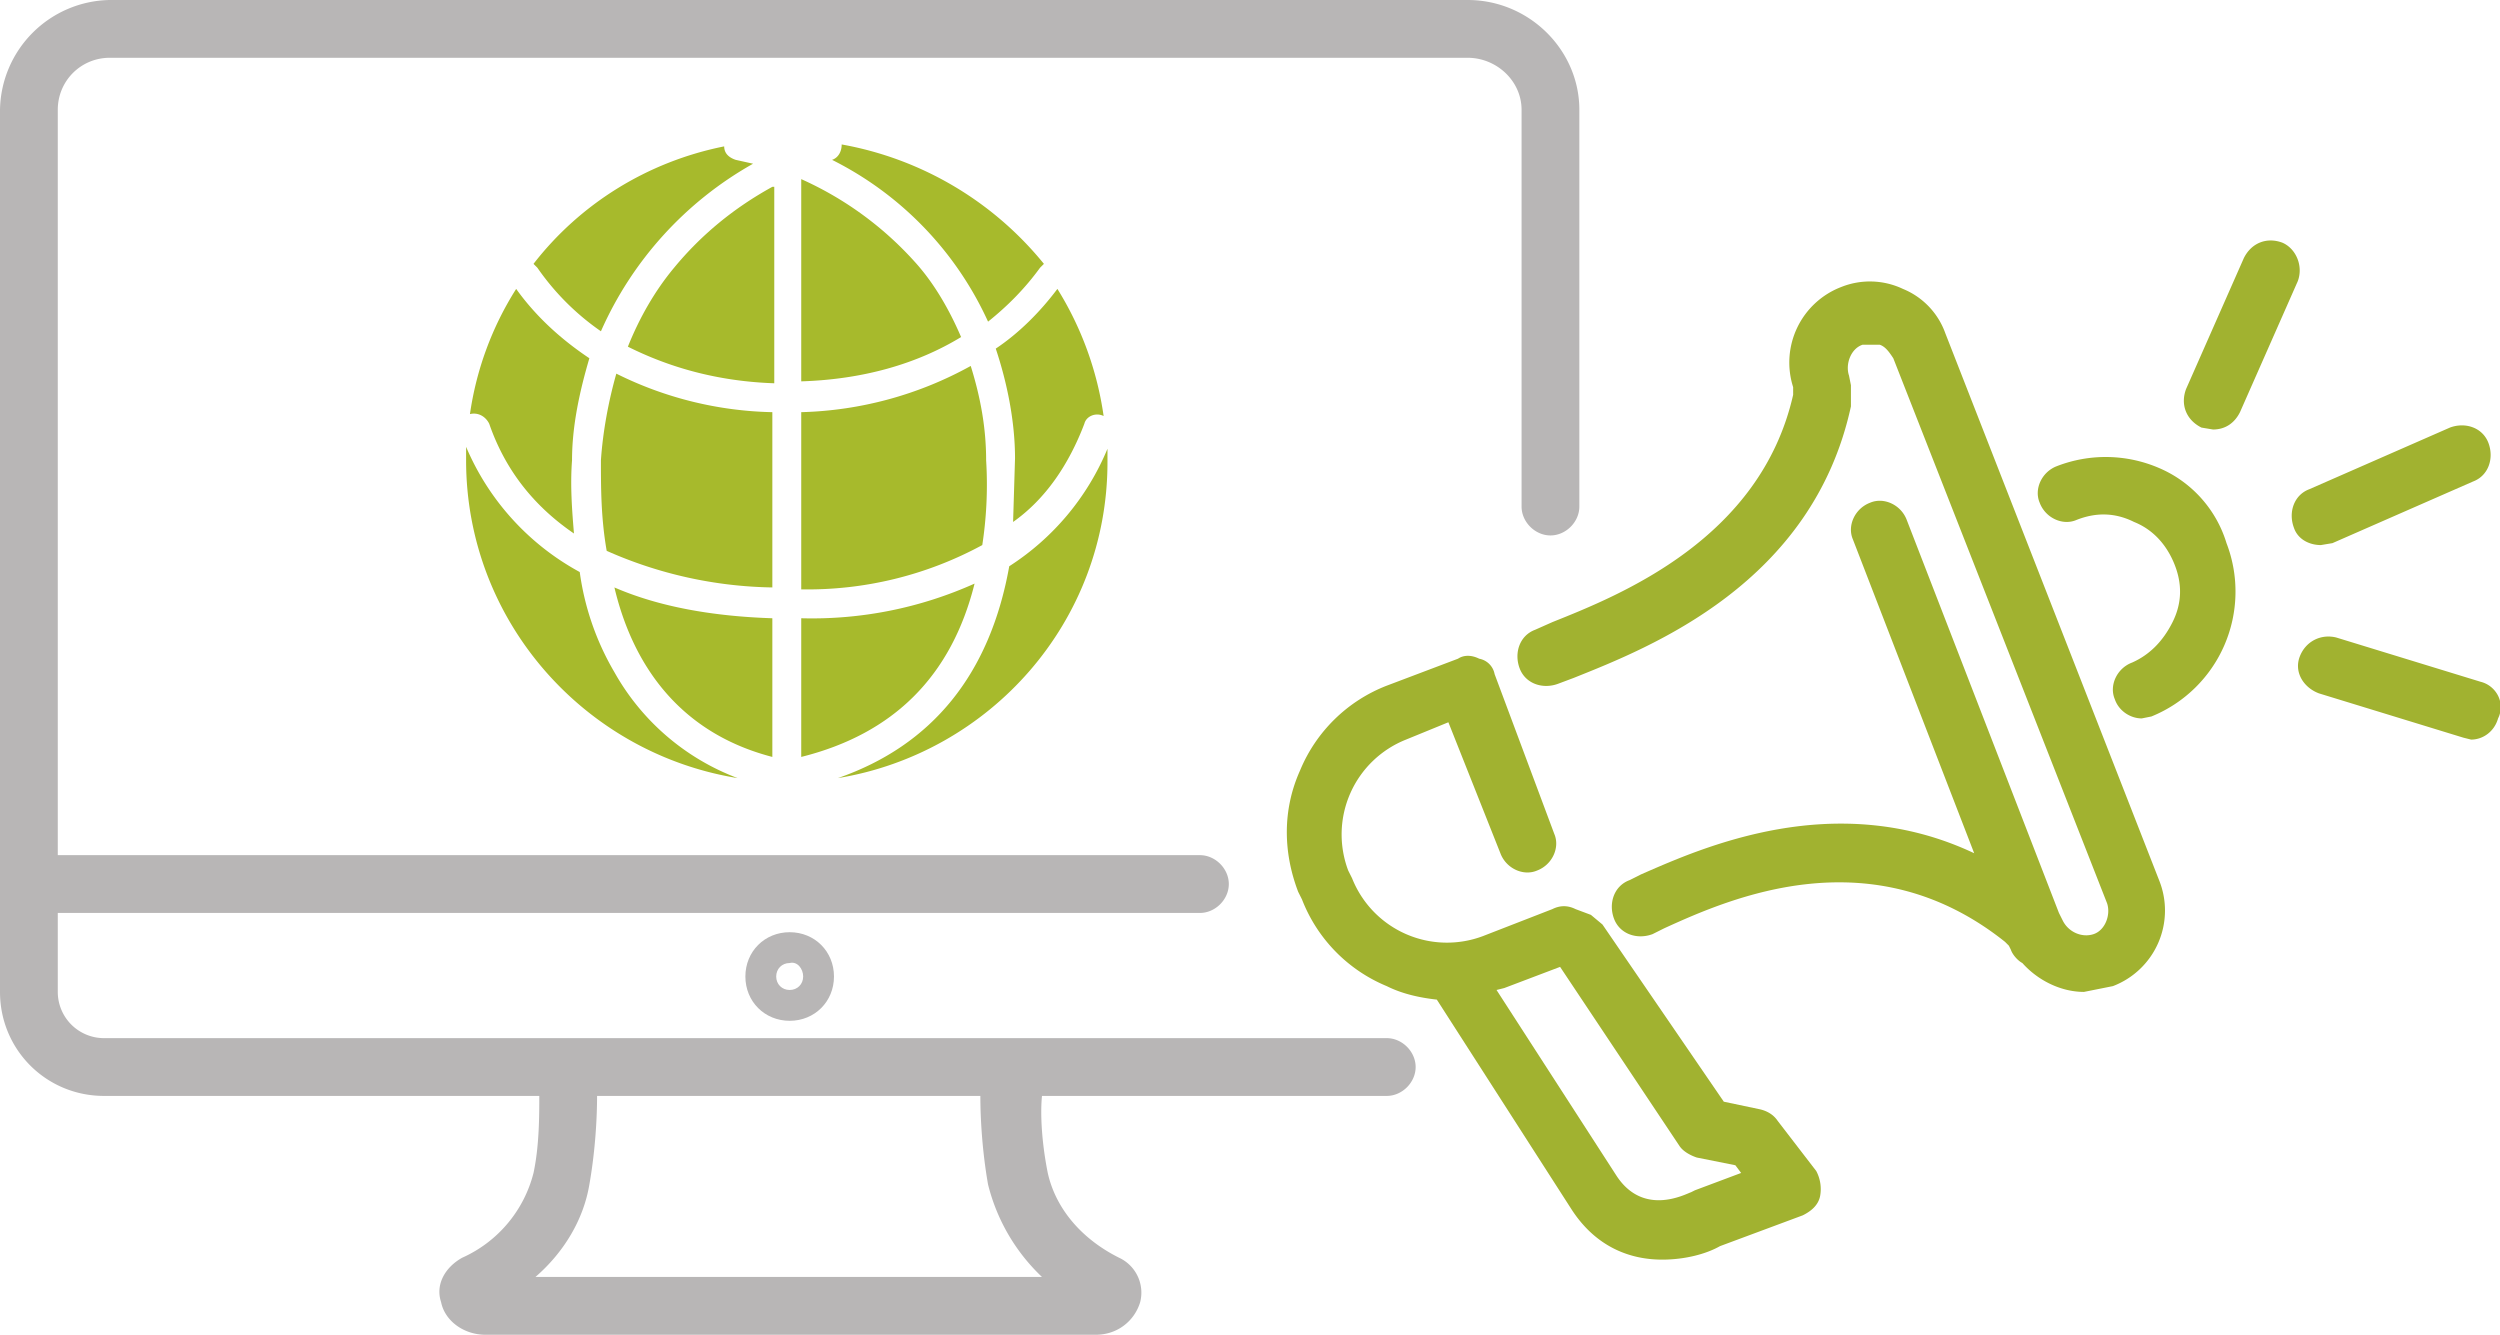 <svg xmlns="http://www.w3.org/2000/svg" xml:space="preserve" width="129.8" height="69.3" viewBox="0 0 129.8 69.3"><path fill="#B8B6B6" d="M38.7 50.7c0 1.3 1 2.3 2.3 2.3 1.3 0 2.3-1 2.3-2.3s-1-2.3-2.3-2.3c-1.3 0-2.3 1-2.3 2.3zm3 0c0 .4-.3.7-.7.7-.4 0-.7-.3-.7-.7s.3-.7.7-.7c.4-.1.7.3.7.7z"/><path fill="#B8B6B6" d="M76.2 0H5.7A5.8 5.8 0 0 0 0 5.7V51.5c0 3 2.4 5.4 5.4 5.4H28c0 1 0 2.6-.3 4a6.6 6.6 0 0 1-3.7 4.4c-.9.5-1.4 1.4-1.1 2.3.2 1 1.2 1.7 2.3 1.7h31.7c1.1 0 2-.7 2.3-1.7a2 2 0 0 0-1.1-2.3c-2-1-3.3-2.6-3.7-4.4-.3-1.5-.4-3-.3-4H72c.8 0 1.5-.7 1.5-1.5s-.7-1.5-1.5-1.5H5.4A2.4 2.4 0 0 1 3 51.5v-4.1h59.3c.8 0 1.5-.7 1.5-1.5s-.7-1.5-1.5-1.5H3V5.7C3 4.2 4.2 3 5.7 3h70.5C77.7 3 79 4.2 79 5.7v20.6c0 .8.7 1.5 1.5 1.5s1.5-.7 1.5-1.5V5.7C82 2.6 79.4 0 76.2 0zM50.9 56.9c0 1.2.1 2.9.4 4.6a9.9 9.9 0 0 0 2.8 4.8H27.8c1.5-1.3 2.5-3 2.8-4.8.3-1.7.4-3.4.4-4.6h19.9z"/><path fill="#A1B230" d="M101 17.3a3.9 3.9 0 0 0-2.2-2.3 4 4 0 0 0-3.2-.1 4.2 4.2 0 0 0-2.5 5.2v.4c-1.7 7.5-9 10.4-12.5 11.8l-.9.4c-.8.3-1.1 1.2-.8 2s1.2 1.1 2 .8l.8-.3c4-1.6 12.4-4.9 14.4-14.1V20l-.1-.5c-.2-.6.1-1.4.7-1.6h.9c.3.1.5.4.7.7l11.1 28.3c.2.6-.1 1.4-.7 1.6-.6.2-1.3-.1-1.6-.7l-.2-.4L99 27c-.3-.8-1.2-1.2-1.9-.9-.8.3-1.2 1.2-.9 1.9l6.3 16.3c-7.2-3.4-14.1-.3-17.3 1.1l-.6.3c-.8.3-1.1 1.2-.8 2 .3.8 1.2 1.1 2 .8l.6-.3c3.5-1.6 10.8-4.8 17.7.7l.2.2.1.2c.1.3.4.6.6.7.8.9 2 1.5 3.2 1.5l1.5-.3a4.2 4.2 0 0 0 2.4-5.5L101 17.3zM112.1 24.3a7 7 0 0 0-5.3-.1c-.8.3-1.2 1.2-.9 1.9.3.8 1.2 1.2 1.9.9 1-.4 2-.4 3 .1 1 .4 1.7 1.2 2.1 2.2.4 1 .4 2-.1 3s-1.2 1.7-2.1 2.1c-.8.3-1.2 1.2-.9 1.9.2.6.8 1 1.4 1l.5-.1a7 7 0 0 0 3.9-9 6.2 6.2 0 0 0-3.5-3.9z"/><path fill="#A1B230" d="M92.3 58.2c-.2-.3-.5-.5-.9-.6l-1.9-.4-6.3-9.2-.6-.5-.8-.3c-.4-.2-.8-.2-1.2 0L77 48.6a5.3 5.3 0 0 1-6.8-3l-.2-.4a5.3 5.3 0 0 1 3-6.8l2.2-.9 2.7 6.8c.3.8 1.2 1.2 1.9.9.8-.3 1.2-1.2.9-1.9L77.6 35a1 1 0 0 0-.8-.8c-.4-.2-.8-.2-1.1 0L72 35.6a8 8 0 0 0-4.5 4.4c-.9 2-.9 4.2-.1 6.3l.2.4a8 8 0 0 0 4.4 4.5c.8.4 1.7.6 2.6.7l7 10.9c1.3 2 3.1 2.6 4.7 2.6 1.2 0 2.3-.3 3-.7l4.3-1.6c.4-.2.8-.5.9-1a2 2 0 0 0-.2-1.3l-2-2.6zM88 61.8l-.2.1c-.3.1-2.5 1.3-3.9-.9l-6.2-9.6.4-.1 2.9-1.1 6.2 9.3c.2.3.6.5.9.6l2 .4.3.4-2.4.9zM118.5 12.6c-.8-.3-1.6 0-2 .8l-3 6.8c-.3.8 0 1.6.8 2l.6.1c.6 0 1.1-.3 1.4-.9l3-6.8c.3-.8-.1-1.7-.8-2zM121.1 28.2l7.3-3.2c.8-.3 1.1-1.2.8-2s-1.2-1.1-2-.8l-7.3 3.2c-.8.3-1.1 1.2-.8 2 .2.6.8.9 1.4.9l.6-.1zM128.8 35.4l-7.5-2.3c-.8-.2-1.6.2-1.9 1s.2 1.6 1 1.9l7.5 2.3.4.1c.6 0 1.2-.4 1.4-1.1.4-.8-.1-1.7-.9-1.9z"/><path fill="#A7BA2C" d="M40.1 9.7c-2 1.1-3.7 2.5-5.1 4.2-1 1.2-1.8 2.6-2.4 4.1 2.2 1.1 4.7 1.8 7.6 1.9V9.7zM41.6 9.3v10.5c3.2-.1 6-.9 8.3-2.3-.6-1.4-1.4-2.8-2.4-3.9a17.6 17.6 0 0 0-5.9-4.3M40.1 39.3v-7.2c-3.1-.1-5.9-.6-8.2-1.6.9 3.8 3.2 7.5 8.2 8.8M41.6 39.3c4.8-1.2 7.8-4.2 9-9a20.6 20.6 0 0 1-9 1.8v7.2zM40.1 21.4a19 19 0 0 1-8.1-2c-.4 1.4-.7 3-.8 4.5 0 1.4 0 3 .3 4.7a22 22 0 0 0 8.6 1.9v-9.1zM30.6 18.6c-1.5-1-2.8-2.2-3.8-3.6a16.5 16.5 0 0 0-2.4 6.5c.4-.1.8.1 1 .5.9 2.6 2.5 4.4 4.4 5.7-.1-1.2-.2-2.5-.1-3.8 0-1.8.4-3.6.9-5.3"/><path fill="#A7BA2C" d="M57.5 23.3a13.3 13.3 0 0 1-5.1 6.1c-1 5.6-4 9.3-8.9 11 7.9-1.3 14-8.1 14-16.4v-.7M27.9 13.9a13 13 0 0 0 3.3 3.3 18.6 18.6 0 0 1 7.9-8.7l-.9-.2c-.3-.1-.6-.3-.6-.7-4 .8-7.5 3-9.9 6.1l.2.2M31.9 34.9a14 14 0 0 1-1.8-5.2 13.3 13.3 0 0 1-5.9-6.5v.7c0 8.3 6.1 15.2 14.1 16.5a12.3 12.3 0 0 1-6.4-5.5M51.2 23.9c0-1.7-.3-3.3-.8-4.9a19.2 19.2 0 0 1-8.8 2.4v9.2a19 19 0 0 0 9.4-2.3c.2-1.3.3-2.8.2-4.4M56.3 22c.1-.4.6-.6 1-.4a17 17 0 0 0-2.4-6.6c-.9 1.2-2 2.3-3.2 3.1.6 1.8 1 3.8 1 5.7l-.1 3.3c1.7-1.2 2.9-3 3.7-5.1M43.7 7.5c0 .4-.2.7-.5.8a17.5 17.5 0 0 1 8.1 8.4c1-.8 1.9-1.7 2.7-2.8l.2-.2a17.5 17.5 0 0 0-10.5-6.2"/></svg>
